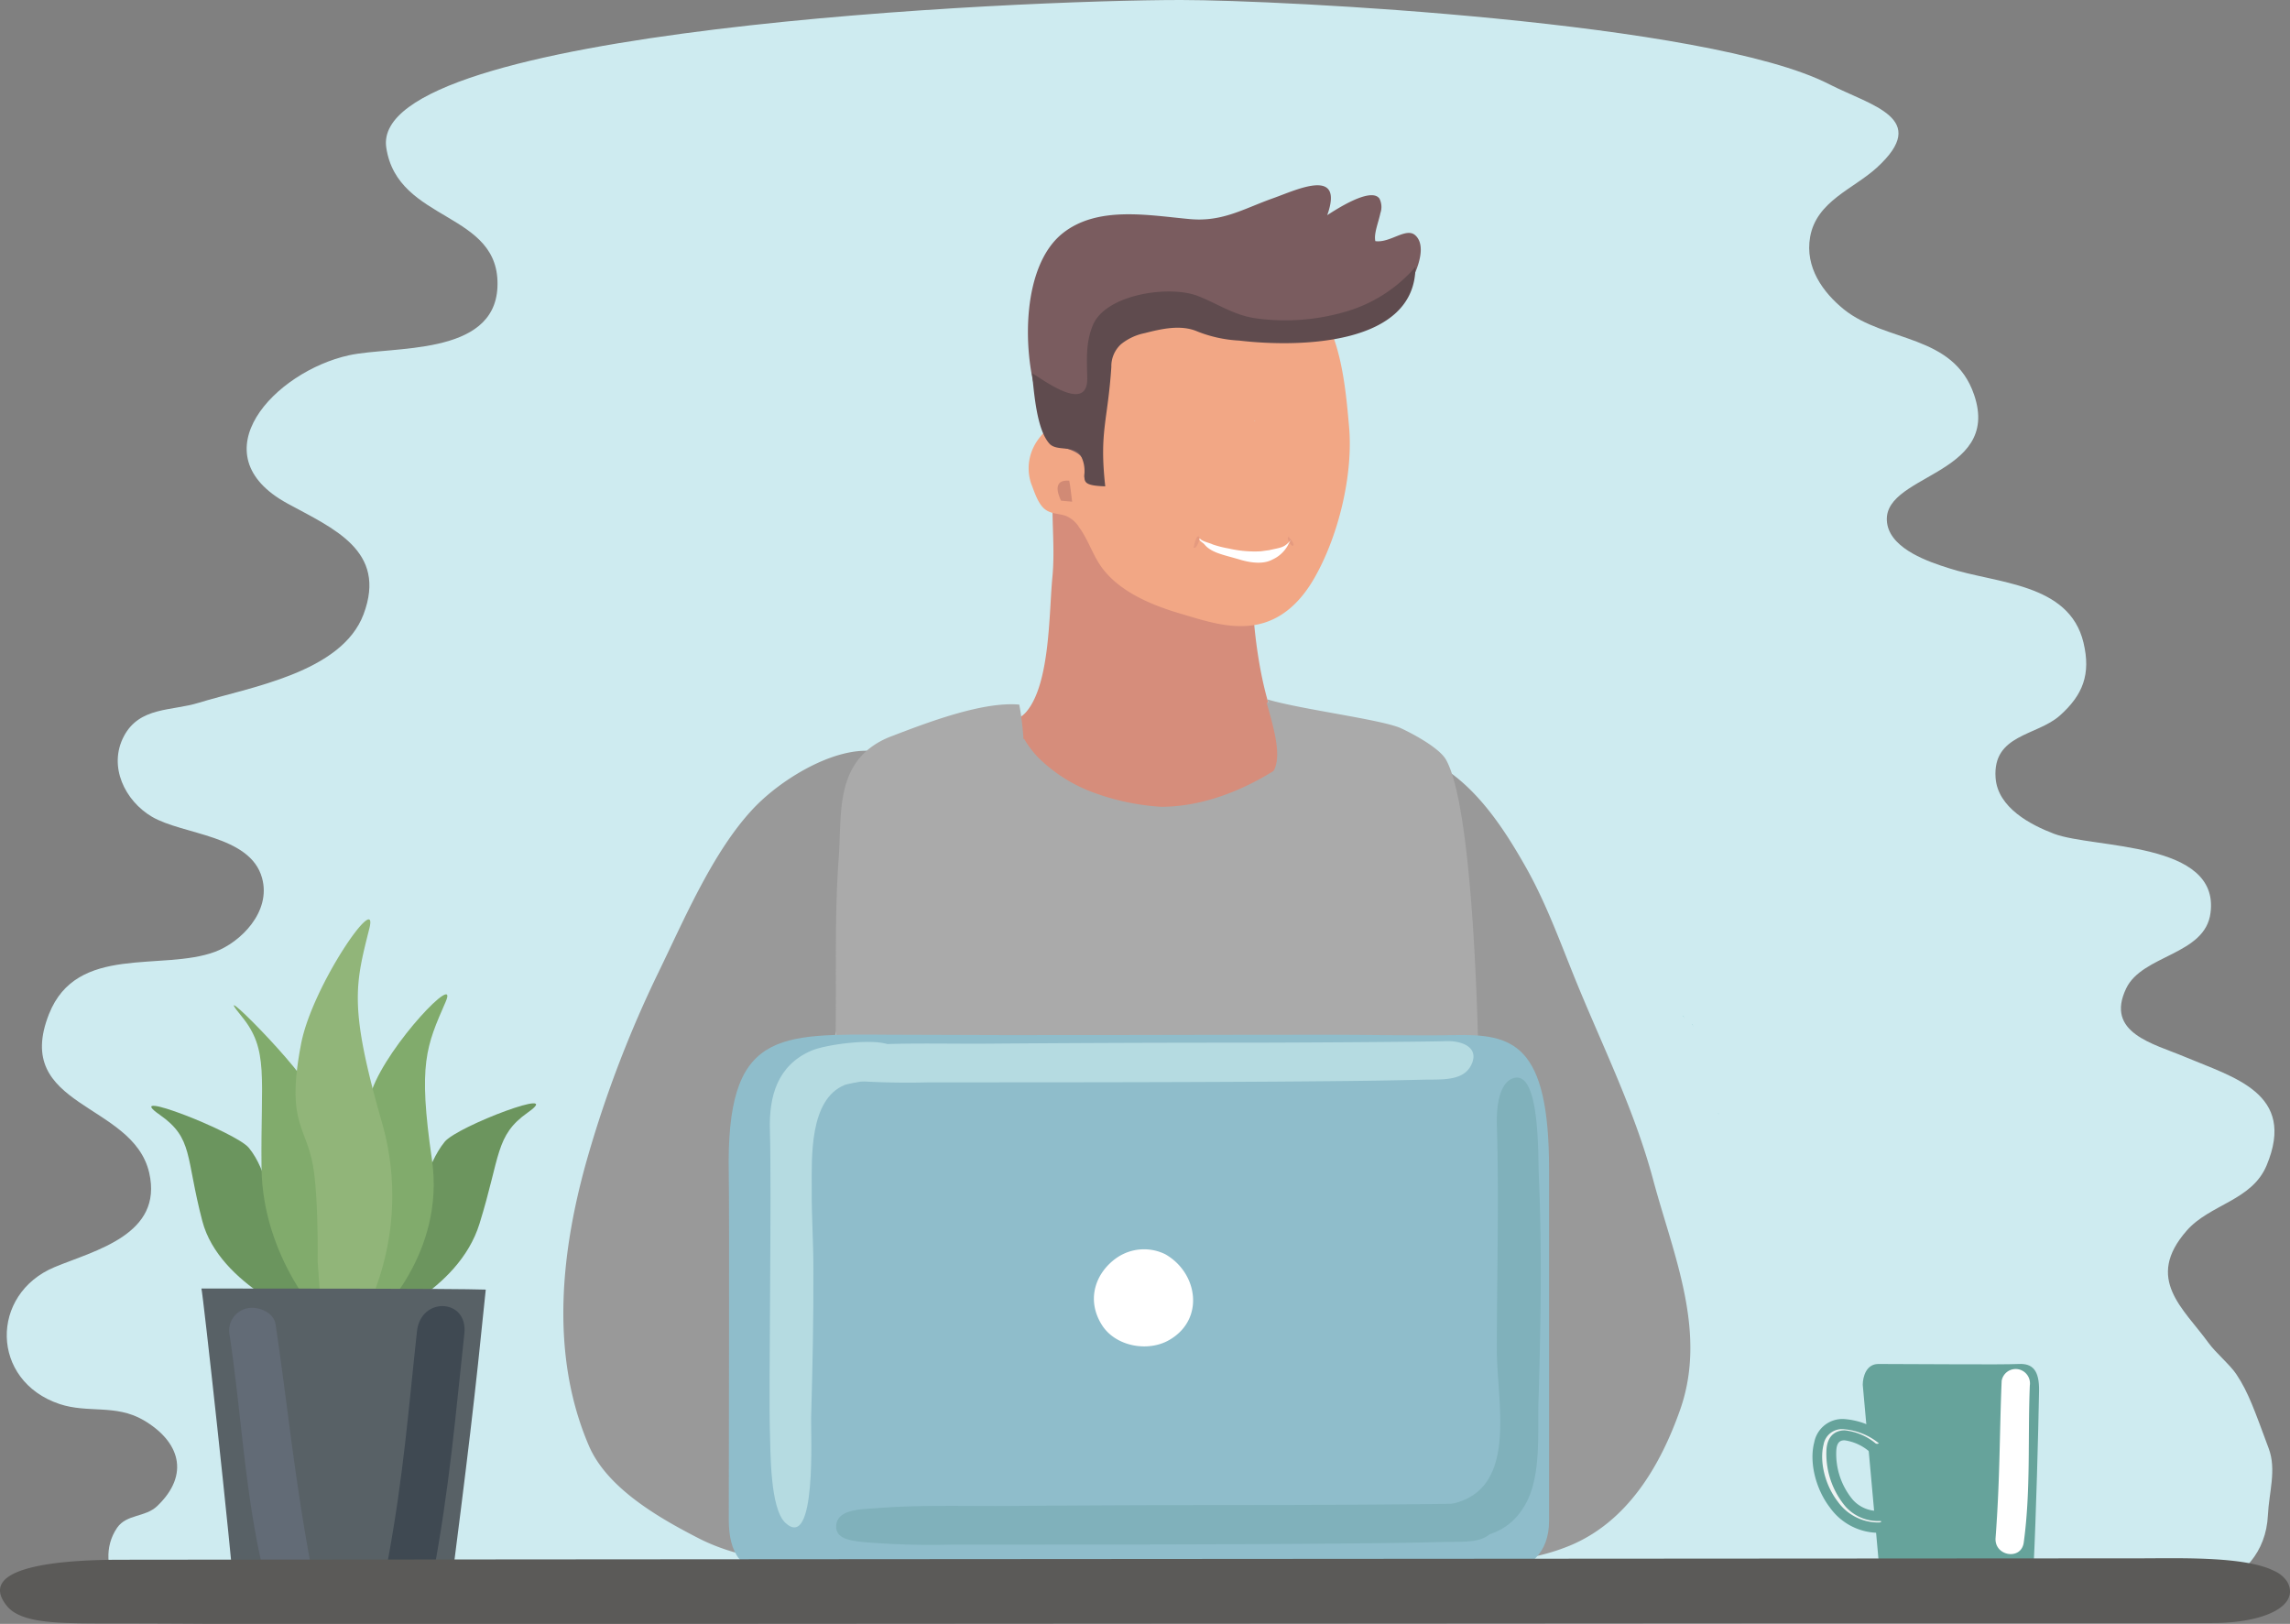 <svg xmlns="http://www.w3.org/2000/svg" width="376.53" height="267.02" viewBox="0 0 376.53 267.02"><rect x="0" y="0" width="376.53" height="267.02" fill="#808080" stroke="none"/><defs><style>.cls-1{fill:#ceebf0;}.cls-2{fill:#d68d7b;}.cls-3{fill:#999;}.cls-4{fill:#c4796a;}.cls-5{fill:#b4e1e9;}.cls-6{fill:#eef7f8;}.cls-7{fill:#a7a5ab;}.cls-8{fill:#6cbbbb;}.cls-9{fill:#aaa;}.cls-10{fill:#2c323d;}.cls-11{fill:#66a39b;}.cls-12{fill:#edf3f3;}.cls-13{fill:#fff;}.cls-14{fill:#8fbdcb;}.cls-15{fill:#b5dbe1;}.cls-16{fill:#80b1bb;}.cls-17{fill:#507396;}.cls-18{fill:#f2a785;}.cls-19{fill:#d18a75;}.cls-20{fill:#e1b5a8;}.cls-21{fill:#e4bdb1;}.cls-22{fill:#c3e7f2;}.cls-23{fill:#549dc5;}.cls-24{fill:#8e7478;}.cls-25{opacity:0.8;}.cls-26{fill:#547f3a;}.cls-27{fill:#537f3a;}.cls-28{fill:#6e9b4b;}.cls-29{fill:#82a85b;}.cls-30{fill:#3b3e44;}.cls-31{fill:#474b57;}.cls-32{fill:#1b212b;}.cls-33{fill:#5b5a58;}.cls-34{fill:#7a5c5f;}.cls-35{fill:#5f4b4e;}.cls-36{fill:#e59a7f;}</style></defs><title>JS8</title><g id="Layer_2" data-name="Layer 2"><g id="Layer_1-2" data-name="Layer 1"><path class="cls-1" d="M359.17,173.75c-5.09-2.15-13.08-3.89-9.58-11.22,2.66-5.57,13-5.46,13.87-12.42,1.56-11.81-19.12-10.55-25.7-13-3.83-1.45-9.29-4.28-9.64-9.21-.51-7.18,6.8-6.87,10.58-10.25s5.12-6.79,3.87-12c-2.37-9.84-14.32-9.66-22.23-12.25-3.14-1-9.13-3-10-7.06-1.74-8.42,18.9-7.84,14.24-21.45-3.42-10-14.55-8.53-21.38-14-3.43-2.77-6.47-6.92-5.57-11.95,1.06-5.87,7.1-7.85,10.95-11.36,8.92-8.14-.82-10.16-7.8-13.72C280.74,3.55,210.55,0,194.18,0,167.5,0,60.61,4.76,63.51,24.26c1.85,12.44,18.88,10.41,18.28,23-.55,11.37-17.28,9.59-24.42,11.16-12.17,2.68-25,16.26-10.09,24.38C54.81,86.9,63.7,90.56,59.78,101c-3.62,9.64-18.8,12-27.15,14.57-4.4,1.36-9.68.62-12.25,5.47-2.65,5,.2,10.66,4.59,13.25,5.09,3,16.15,3,18.11,10.05,1.57,5.58-3.54,10.61-7.71,12.16-8.77,3.26-22.73-1.32-27.31,10.23-6.12,15.46,13.78,14.47,16.47,26.1C26.87,203,15.64,205.59,9,208.34c-10.71,4.45-10.58,18.71.78,22.52,4.66,1.56,9.19,0,13.77,2.63,6,3.49,7.76,8.94,2.29,14.16-1.95,1.86-5,1.3-6.57,3.54-4.38,6.38,2,15.61,8.25,13.65,8.6-2.69,17-6.28,26.14-6.13,3.48.06,7,.18,10.44.28l27,.73q35.37,1,70.72,1.93,39.31,1,78.63,1.91c23.07.49,46.14.94,69.22,1.15,12.33.11,24.66.4,37-.07,10.78-.41,25.63-3,26.23-15.53.17-3.68,1.44-7.44.13-10.94-2.3-6.17-3.3-9.17-5.3-12.17-1-1.53-3.45-3.6-4.57-5.15-4.16-5.75-10.58-10.55-3.61-18.5,3.83-4.36,10.71-4.91,13.14-10.73C377.64,179.76,367.29,177.18,359.17,173.75Z"/><path class="cls-2" d="M217.14,130.42l-1.66-1.5c.31-1.06,1.32-1.33,1.4-2.32-7.9-.89-10.36-18.61-10.82-26-.29-4.61-.29-8,.54-8.13C195.07,94,181.52,79.81,175.92,70.81c-4.59,7.39-2.09,15.89-2.88,24.07-.57,5.82-.34,17.59-4.32,22.2-1.34,1.55-4.28,2.39-5.94,3.69-2.87,2.25-9.36,5.24-12.85,6.69-4,1.66-3.77,1.1-7.93,1.73,2.93,3.89,9.57,5.83,13.54,8.9a37.87,37.87,0,0,1,7.31,7.65c6.23,8.44,11.27,18.17,22,21.55,11.35,3.58,24.48,1,32-8.95,4.53-6,7.05-13.11,5.53-19.48A16.14,16.14,0,0,0,217.14,130.42Z"/><path class="cls-3" d="M150.93,134.05c-.54-18.19-19.63-9.21-27.31-.84-6.46,7-11.09,17.89-15.28,26.52A189.11,189.11,0,0,0,96.7,190c-4.45,15.4-6.37,32.53.1,47.66,3,7.09,11.68,12,18.17,15.33,14.21,7.23,40.42,5.3,35-17.15-4.34-18-13.5-33.38-14-52.62a47.84,47.84,0,0,1,3.85-20.4C143.73,153.45,151.24,144.79,150.93,134.05Z"/><path class="cls-2" d="M215.38,235.42c-1.09-.81-2.33-1.3-3.46-2a5.38,5.38,0,0,1,1.57-1c-5.76.38-10.76,3.42-15.89,5a24.14,24.14,0,0,1,11.24.06,42.36,42.36,0,0,1,4.15,1.28,38.37,38.37,0,0,1,4.59,2.27C218.41,239.08,216.94,236.57,215.38,235.42Z"/><path class="cls-2" d="M227.4,214.7c-.38-1.66-1.25-3.9-2.89-4-1.42-.08-7.15,5.22-13.34,6.67-7.83,1.83-15.8,3.39-23.84,3.16a40.51,40.51,0,0,1-13.48-3.12c-3.16,6.37-3.8,13.61-6.62,20.12,12.45,2.62,34.31.73,40.43-1.83S221.16,230,225,224.06c1.44-2.22,3-5.79,2.59-8.49C227.52,215.32,227.47,215,227.4,214.7Z"/><path class="cls-4" d="M225.55,211c-1.9,3.56-5.43,6.5-10.78,9l.62,1.44a24.31,24.31,0,0,0,10.8-9.13,5.72,5.72,0,0,1-.49-1.24Z"/><path class="cls-4" d="M215.62,224.11l.65,1.57c5.56-2.47,8.92-5.26,11.14-8.76a7.76,7.76,0,0,0,0-2.27C225.49,218.28,221.38,221.55,215.62,224.11Z"/><path class="cls-4" d="M220.55,226c-.45.32-5.84,2.82-5.94,2.55l.54,1.5c.14.42,6.22-2.76,6.75-3.14a14.7,14.7,0,0,0,2.4-2.13,8.22,8.22,0,0,0,2.06-4C226.13,221.44,223.52,223.93,220.55,226Z"/><path class="cls-4" d="M226.36,220.78a.17.17,0,0,0,0-.11A.52.52,0,0,1,226.36,220.78Z"/><path class="cls-5" d="M173.87,217.52c-.68,2.31.47,15.23-3.73,22.6,2.51,1.51,6.05.49,8.17-1.48,2.46-2.3,4-14.8,1.25-17.84C179.12,220.32,174,217.15,173.87,217.52Z"/><path class="cls-6" d="M259.11,208.73h0Z"/><path class="cls-7" d="M261.63,208.71h.09v0Z"/><path class="cls-8" d="M282.48,183l.12.13-.06-.11Z"/><path class="cls-8" d="M282.71,183.28l-.11-.12A.32.32,0,0,0,282.71,183.28Z"/><path class="cls-8" d="M276.72,167l.16.25-.09-.22Z"/><path class="cls-8" d="M277,167.38l-.11-.17A.56.56,0,0,0,277,167.38Z"/><path class="cls-8" d="M278.47,168.81l-.13-.21A.69.69,0,0,0,278.47,168.81Z"/><path class="cls-8" d="M278.22,168.4l.12.2-.06-.18Z"/><path class="cls-5" d="M318.56,232.84c-.6-.35-6.91-2-6.9-1.57,0,2.6,5.32,15.53,3.33,24.44,3.05.76,6.38-1.4,7.94-4.11C324.73,248.46,322.35,235.1,318.56,232.84Z"/><path class="cls-3" d="M258.44,159.61c-2.28-5.7-4.44-11.46-7.45-16.83-5.06-9-11.45-18.11-22-19.68-8.07-1.21-6.41,6.66-6.1,13,.54,11.26-7.56,23.46-2.57,34.51a5.87,5.87,0,0,0,1.51,2.1c2.95,2.52,7.48,3.75,10.67,6.3,8.91,7.15,18.1,18.24,17.77,30.9-.27,9.82-10.85,21.58-20.58,21.12-1,0-2.49,11.2-2.07,12.79,3.72,13.87,19.06,15,30.47,10.34,9.46-3.92,14.85-13,18.13-22.26,4.54-12.77-1-25.34-4.32-37.61C268.68,182.13,263.08,171.25,258.44,159.61Z"/><path class="cls-9" d="M225.65,153c-.08-5.78.27-11.9-1.37-17.5-1.8-6.16-6.73-7.56-12.7-8.86l-1.46-.35-.54.37c-5.58,3.5-12.1,6-18.67,6a39,39,0,0,1-11-2.3,25.27,25.27,0,0,1-9.26-5.86,16,16,0,0,1-2.25-3,9.23,9.23,0,0,0-2.64,2.1,14.86,14.86,0,0,0-2.86,6.14c-.62,2.23-1.57,4.45-2,6.71a101.3,101.3,0,0,0-1.54,14.95,47.93,47.93,0,0,0-.29,6.77,24,24,0,0,1,.26,4.57,137.28,137.28,0,0,0,.64,28.8c1.45,12,3.61,24.6,3.41,36.94a54.26,54.26,0,0,1,3.12,14.06c11.19,0,22.39-.09,33.58-.27,7.53-.12,15.06-.26,22.59-.37-2.75-8.67-2.77-19.76-2.86-28.92-.12-11.2,2.09-22.94,3-34.15C223.41,170.17,225.76,161.94,225.65,153Z"/><path class="cls-9" d="M168.89,172.56c-.56-3.6-2.31-6.57-3.39-10-3-9.6-.37-20.59,2.23-30.54,1.14-4.39.7-11.8-.14-16.16-6.05-.55-15.26,3-21,5.2a14.25,14.25,0,0,0-2.32,1.11c-6.91,4.15-5.86,12-6.36,18.83-.69,9.31-.39,18.65-.5,28,0,3.81,0,7.62,0,11.44,0,6.3-.46,13.05.82,19.14,2.46,11.71,25.43,7.25,33.33,7.14.67-5.46-1-12.71-1.56-18.11S169.69,177.79,168.89,172.56Z"/><path class="cls-9" d="M237.77,124.94c-1.08-1.93-5.31-4.21-7.39-5.18-3.1-1.44-16.53-3.11-22-4.76,1,3.37,5,5.74,5.63,9.19q.1.61.18,1.2a5.51,5.51,0,0,1,.1,2,8.11,8.11,0,0,1-.24,1.77c-1,11.44-.93,77.7-1.55,89.61-.21,4.12-8.49,8.84-8.69,13-.15,3.15-1.43,8.28-.06,11.23,2.85,6.08,16.79,4,21.81,2.83,8.74-2.09,17.06-10.53,17.56-18.11.61-9.23-.35-26.5,0-35.72C243.5,180.76,242.88,134.06,237.77,124.94Z"/><path class="cls-9" d="M226.57,147.65a47.76,47.76,0,0,0-1.58-6.34c-1.29-5.16-1.66-10.5-4-15.32-1.83-3.81-7.37-9.08-12.74-10.49,1.4,4.87,2.45,8.87,1.17,11.26-3,5.54-4.57,5.47-.47,56.09,1.5-.87,5.54,1.62,7.86-3s6.25-19.67,6.13-20.65c-.23-2-2.8-3.73-4-5.18,2.37-2.12,4.55-4.84,7.62-5.93C226.6,148,226.59,147.81,226.57,147.65Z"/><path class="cls-10" d="M37.71,222.92h0S37.71,222.89,37.71,222.92Z"/><path class="cls-11" d="M331.94,224.28c-3.08.14-15.78,0-23.09,0-2,0-2.56,2.11-2.57,3.42l2.65,29.39h25.46c.37-7.33.76-21.64.88-28.37C335.33,225.22,334.13,224.18,331.94,224.28Z"/><path class="cls-12" d="M309.05,249.27c-5.93.2-8.17-6.9-7.93-10.8.26-4.08,4.48-2.26,6.74-.51,1.07.82,2.65-.51,1.58-1.34-3.26-2.52-9-4.33-10.37.69s2.54,14.11,10,13.85C310.49,251.11,310.5,249.22,309.05,249.27Z"/><path class="cls-11" d="M309,248.44a5.54,5.54,0,0,1-4.36-1.84,11.78,11.78,0,0,1-2.71-8.08c.09-1.49.74-1.69,1.36-1.69a7.94,7.94,0,0,1,4,1.79,2.08,2.08,0,0,0,3.19-.87A1.58,1.58,0,0,0,310,236a12.31,12.31,0,0,0-6.85-2.67,4.72,4.72,0,0,0-4.84,3.81c-.86,3.24.2,7.67,2.59,10.77a9.88,9.88,0,0,0,7.89,4.13h.34a1.84,1.84,0,0,0,1.88-1.84A1.74,1.74,0,0,0,309,248.44Zm0,1.9a8.19,8.19,0,0,1-6.86-3.48c-2.09-2.72-3-6.56-2.3-9.34A3.07,3.07,0,0,1,303.1,235a10.55,10.55,0,0,1,5.83,2.32.49.49,0,0,1-.56,0,9.46,9.46,0,0,0-5.06-2.13c-.85,0-2.83.31-3,3.24a13.47,13.47,0,0,0,3.16,9.32,7.21,7.21,0,0,0,5.35,2.36h.29c.15,0,.21,0,.21.08S309.09,250.33,309,250.34Z"/><path class="cls-13" d="M331.82,225.14a2.34,2.34,0,0,0-2.7,1.92c-.36,8.61-.26,15.92-1,25.82-.23,3,4.22,3.75,4.63.76,1.17-8.56.65-17.21,1-25.82A2.37,2.37,0,0,0,331.82,225.14Z"/><path class="cls-14" d="M239.08,170.2c-5.11.13-14.94-.06-20.05-.06-25.28,0-47.35.14-72.62,0-18.57-.1-27.08-.8-26.58,23,.11,5.12,0,50.47,0,56.73,0,5.49,2,8.91,8.12,8.9,21.88,0,93.91-.23,118.46-.34,5.21,0,8.29-3.26,8.29-8.28V192.3C254.73,171.45,248.65,170,239.08,170.2Z"/><path class="cls-15" d="M146.18,171.79c-2.48-1.09-10.39-.08-12.84,1-5.47,2.4-6.91,7.4-6.75,13,.3,10.33-.21,42.86,0,49.5.11,3.42,0,12.68,2.53,15.1l0,0c5.19,4.82,4.18-14.78,4.25-17.26.23-8.22.41-16.44.37-24.66,0-4.34-.31-8.69-.27-13,0-5.25-.4-14.67,5.41-17.07.66-.27,8.4-1.72,8.35-.82C147.36,175.51,148,172.57,146.18,171.79Z"/><path class="cls-13" d="M191.59,206.23a7.91,7.91,0,0,0-8,.61c-3.39,2.38-5.07,6.77-2.43,11,2.21,3.54,7.53,4.53,11.05,2.52C198.13,217,197,209.3,191.59,206.23Z"/><path class="cls-15" d="M237.68,171.2c-3.51.12-26.47.26-34.37.25q-20.4,0-40.82.16c-7.25.06-14.72-.22-22,.35-2.56.2-6.78.08-6.85,3-.05,2.06,2.33,2.35,4.42,2.59a133.09,133.09,0,0,0,14.7.42c19,0,38,0,57-.12,8-.06,16-.11,23.95-.31,3.39-.09,7.19.36,8.37-2.83a3.25,3.25,0,0,0,.15-.55C242.63,172.05,240.22,171.1,237.68,171.2Z"/><path class="cls-16" d="M241.53,247.21c-3.51.13-26.47.27-34.37.26q-20.41,0-40.82.15c-7.25.07-14.72-.21-22,.35-2.56.21-6.78.09-6.85,3-.06,2.06,2.33,2.35,4.42,2.59a133,133,0,0,0,14.7.42c19,0,38,0,57-.12,8-.06,16-.11,24-.32,3.39-.08,7.19.37,8.37-2.82a3.35,3.35,0,0,0,.15-.56C246.48,248.06,244.07,247.12,241.53,247.21Z"/><path class="cls-16" d="M248.73,177.32c-2.27.83-2.69,4.81-2.61,7.6.37,12.29,0,24.6,0,36.89-.05,9.1,3.95,24.14-8.73,25.69-.06,1.17-.66,4.2.33,5.1.67.59,4,.15,4.92.09a9.81,9.81,0,0,0,7.57-4.38c3.33-4.67,2.58-12.12,2.75-17.72.37-12.32.59-24.66.07-37C252.85,190.47,253.33,175.63,248.73,177.32Z"/><path class="cls-17" d="M213.24,76a5.72,5.72,0,0,1-1.08,2.18,1.23,1.23,0,0,0-.11,1.66,1.08,1.08,0,0,0,1.58.11,8.37,8.37,0,0,0,1.72-3.17A1.12,1.12,0,1,0,213.24,76Z"/><path class="cls-17" d="M208.68,86.55a21.66,21.66,0,0,0-.73,3.77,1.12,1.12,0,1,0,2.23.18,19,19,0,0,1,.61-3.18A1.12,1.12,0,1,0,208.68,86.55Z"/><path class="cls-17" d="M204.09,87.11a1.15,1.15,0,0,0-1.21,1.09,8.56,8.56,0,0,1-.59,2.38,1.12,1.12,0,1,0,2.11.78,11,11,0,0,0,.71-3A1.17,1.17,0,0,0,204.09,87.11Z"/><path class="cls-18" d="M199.13,41.44c-5.88-1.14-12.3,2.28-15.84,6.32s-3.86,8.11-4.88,12.93a16.36,16.36,0,0,1-3.11,6.6c-1.66,2.18-4.2,3.79-5.36,6.24a7.87,7.87,0,0,0-.39,6c.54,1.33,1.15,3.54,2.51,4.38,1,.62,2.1.54,3.18.91a4.69,4.69,0,0,1,2.21,1.91c1.53,2.09,2.22,4.57,3.76,6.65,2.9,3.9,8,6.07,12.75,7.48,3.92,1.15,8,2.58,12.21,1.93,4.56-.7,7.81-3.91,10.09-8,3.93-7,6.24-16.91,5.56-24.62-.59-6.63-1.38-16.09-6.41-21.22C211.86,45.41,204.19,42.43,199.13,41.44Z"/><path class="cls-19" d="M174.46,82.33l1.82.16c-.15-1.15-.25-2.32-.47-3.45C173.18,78.82,173.82,81,174.46,82.33Z"/><polygon class="cls-20" points="187.48 77.94 187.49 77.94 187.47 77.93 187.48 77.94"/><polygon class="cls-20" points="187.48 77.94 187.49 77.94 187.47 77.93 187.48 77.94"/><path class="cls-21" d="M180,72l0-.07A.24.24,0,0,0,180,72Z"/><path class="cls-22" d="M206.28,69.23l.14,0-.25.07Z"/><path class="cls-22" d="M206.17,69.25l-.11,0Z"/><polygon class="cls-20" points="186.29 75.38 186.3 75.38 186.29 75.37 186.29 75.38"/><path class="cls-21" d="M178.37,69l0-.08A.11.11,0,0,0,178.37,69Z"/><path class="cls-23" d="M171.76,124.15l0,0Z"/><path class="cls-24" d="M139.69,88.06Z"/><polygon class="cls-24" points="139.69 88.06 139.69 88.06 139.69 88.06 139.69 88.06"/><path class="cls-24" d="M139.69,88.06h0l0,0Z"/><g class="cls-25"><path class="cls-26" d="M61.49,217.47s13.86-5,17.35-16.25,2.57-14.49,7.93-18.28c6.4-4.51-11.54,2.21-13.66,4.81-3,3.7-4.3,10.19-5.56,14.2-1,3-5.6,10.22-5.6,10.22l-3,5Z"/><path class="cls-27" d="M50.9,217.07s-14.84-5.64-17.63-16.28-1.46-13.6-7-17.48c-6.65-4.64,12.54,2.86,14.64,5.42,3,3.64,3.78,9.74,4.8,13.54.77,2.87,5.21,9.86,5.21,9.86L53.72,217Z"/><path class="cls-28" d="M53.22,217.32S43.16,207,43,192s1.26-19.35-3.26-24.87c-5.95-7.24,10.46,9,11.62,12.89,3.12,10.35,1.33,12.07,1.42,17.44.06,4.07,1.44,13.1,1.44,13.1l1.34,7.12Z"/><path class="cls-28" d="M61.76,216.75s11.53-10.49,9.26-26.1c-2.3-15.79-.92-18.62,2.26-25.93,2.21-5.09-9.33,6.87-12.11,14.48-3.8,10.41-.94,11-.8,16.63.11,4.27.13,13.77.13,13.77l-1,7.4Z"/><path class="cls-29" d="M59.45,217a43.65,43.65,0,0,0,3.28-32.68c-5.38-18.83-4.31-22.43-2-31.65,1.62-6.44-9.41,9.44-11.23,19-2.5,13.06.86,13.43,2,20.22.87,5.15.73,15.49.73,15.49l.67,9.62Z"/><path class="cls-30" d="M38.82,265.4c8,.11,22.13,0,34.75.22,3.5-27.4,4.43-35.11,6.3-53.57-4.93-.18-37.3-.18-46.75-.18C33.42,213.14,37.75,252.48,38.82,265.4Z"/><path class="cls-31" d="M45.31,217.75c-.3-2-2.92-3.06-4.78-2.6a3.75,3.75,0,0,0-2.76,4.49c2,13.38,2.55,27,5.89,40.14,1.16,4.59,8.4,2.75,7.54-1.9C48.34,242.54,47.31,231.12,45.31,217.75Z"/><path class="cls-32" d="M68.56,218.91c-1.38,12.62-2.19,23.65-4.81,37.78-1.07,5.72,6.3,8.51,7.37,2.79,2.85-15.18,3.76-26.72,5.23-40.17C77,213.5,69.19,213.13,68.56,218.91Z"/></g><path class="cls-33" d="M373.94,258.31c-5-2.52-16.17-2.05-23.07-2.07-10.61,0-316.73.2-331.09.23-12.16,0-23.52,1.66-18.61,7.64,2.29,2.78,8.3,2.79,14.55,2.83q8.82,0,17.65.06,37.22,0,74.42,0,96.65-.06,193.29-.12,22.05,0,44.09,0c6.16,0,12.31,0,18.47,0,8.91,0,14.54-2.92,12.46-6.75A4.89,4.89,0,0,0,373.94,258.31Z"/><path class="cls-34" d="M226.14,39.65c-.28-1.21.49-3,.83-4.61a3.06,3.06,0,0,0-.16-2.39c-1.4-1.94-7.11,1.78-8.58,2.73,2.84-8-5.08-4.14-8.86-2.8-4.86,1.72-8.3,3.92-13.67,3.45-6.76-.6-15.21-2.28-21,2.35-6.66,5.36-6.55,19-4.3,26.38.61,2,.37,4.15,1.07,6.07,1.09,3,4.58,2.44,6.24,4.17,2.06,2.17-1.5,4.61,3,4-1-8,.18-13.31,1.65-21.71.65-3.75,0-4.93,3.48-6.2,3.61-1.32,8.83-2,12.53-.73,2,.73,2.93,2.42,4.74,3.39a21.16,21.16,0,0,0,10.38,2.31c5.19-.28,11.3-1.66,15.28-5.22,2.13-1.91,6.72-9.46,4-12.09C231.28,37.25,228.61,40,226.14,39.65Z"/><path class="cls-35" d="M206.69,52.37c-3.69-.46-6.33-2.36-9.7-3.69-4.69-1.84-15.16-.31-17.29,4.77-1.19,2.85-1,5.65-.93,8.59.18,6-7,.56-9.09-.69.34,3,.73,9.27,2.89,11.62,1.22,1.32,4.21.15,5.16,2,1.74,3.47-1.5,4.82,4,5-1-9,.4-10.6,1-19.63a4.91,4.91,0,0,1,1.58-3.73,9,9,0,0,1,3.9-1.83c2.73-.7,5.95-1.45,8.66-.28A21.52,21.52,0,0,0,203.73,56c10,1.18,29,.75,29-12.11a23.91,23.91,0,0,1-11.58,7.39A35.31,35.31,0,0,1,206.69,52.37Z"/><path class="cls-36" d="M197,88.2c-.38,0-.78,1.85-.71,1.86a.44.44,0,0,0,.2,0C196.9,89.89,197.58,88.18,197,88.2Z"/><path class="cls-36" d="M211.86,88.27a.42.42,0,0,0-.09.14c-.12.36.6,1.66.9,1.24C212.85,89.4,211.9,88.23,211.86,88.27Z"/><path class="cls-13" d="M208.61,90.48c-.13,0-1.17.16-1.3.17a18.88,18.88,0,0,1-5.28-.46,17.51,17.51,0,0,1-2.64-.67c-.47-.25-1.79-.49-2.12-1-.27.35.51.67.77,1,1.17,1.42,3.24,1.72,5.83,2.5,1.74.52,3.82.81,5.32,0a5.5,5.5,0,0,0,2.56-2.34,9,9,0,0,1,.48-.86C211.11,90.11,210.67,90,208.61,90.48Z"/></g></g></svg>
